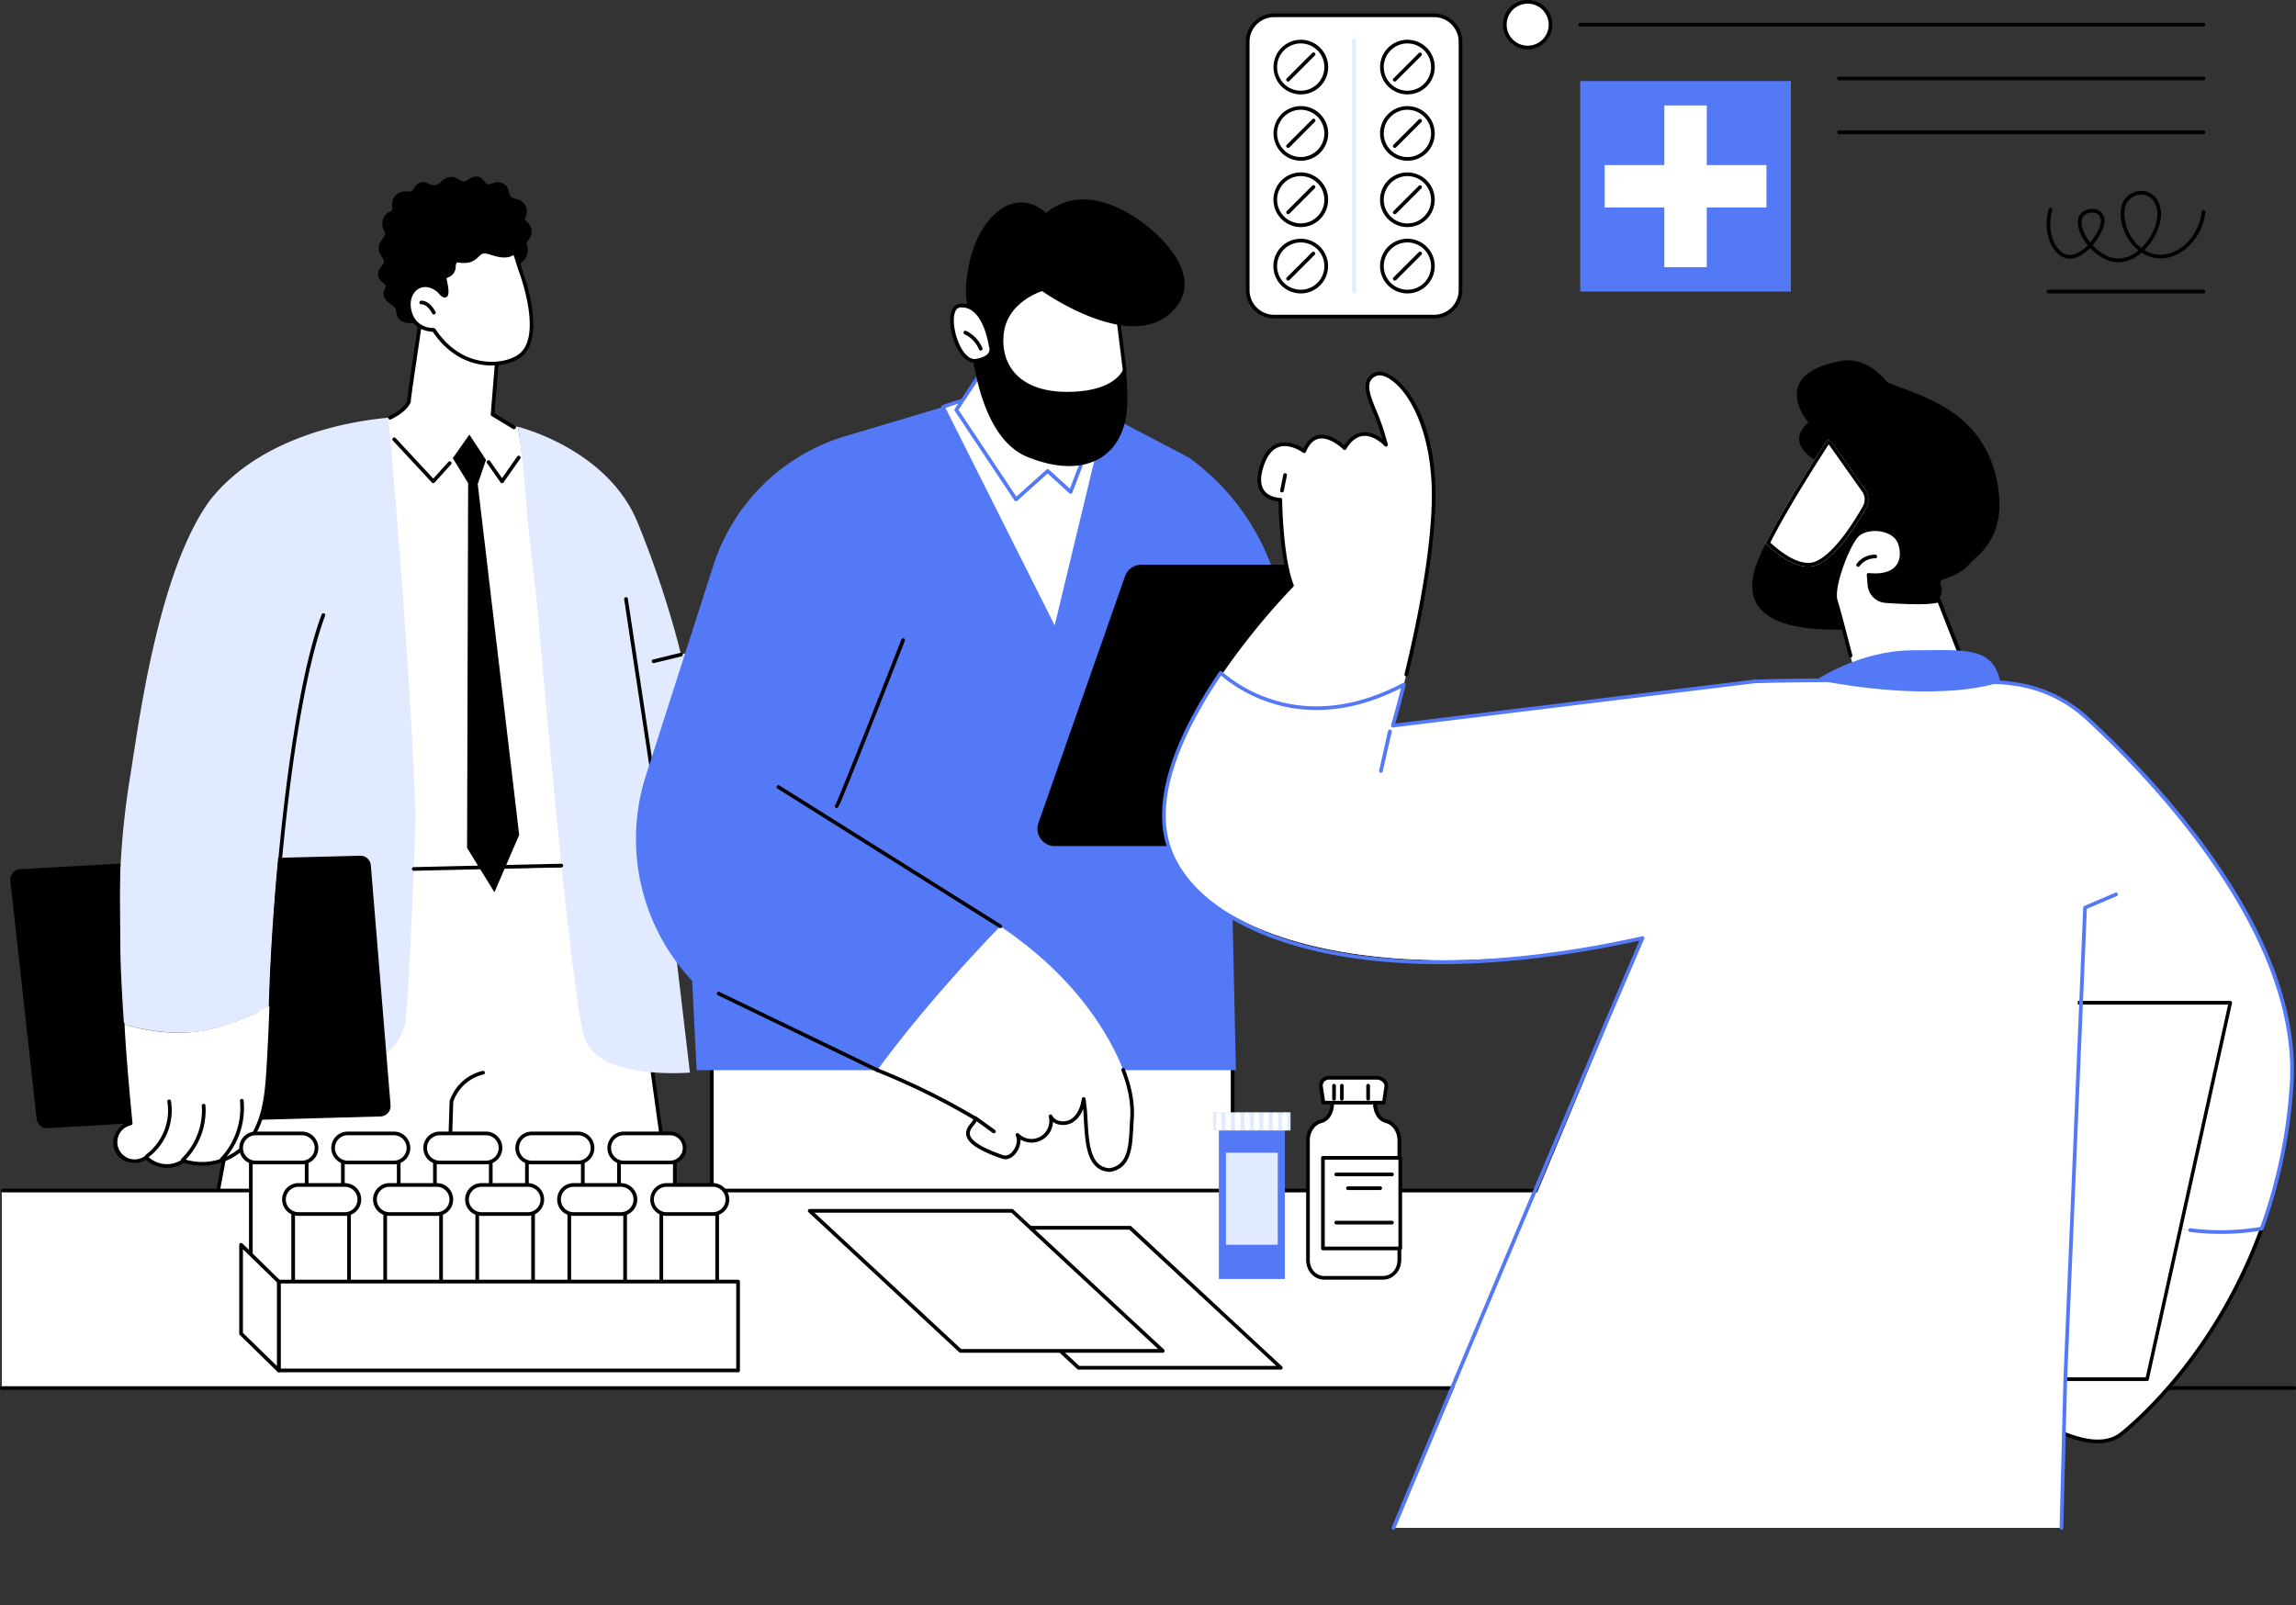 <svg xmlns="http://www.w3.org/2000/svg" xmlns:xlink="http://www.w3.org/1999/xlink" viewBox="0 0 1247 872.08"><rect x="0" y="0" width="1247" height="872.08" fill="#333333" stroke="none"/><defs><style>.cls-1{fill:none;}.cls-2{clip-path:url(#clip-path);}.cls-3{fill:#fff;}.cls-4{fill:#e2eaff;}.cls-5{fill:#5479f7;}</style><clipPath id="clip-path"><rect class="cls-1" x="1.5" y="80.47" width="586.22" height="566.27" transform="translate(589.22 727.21) rotate(180)"></rect></clipPath></defs><g id="&#x56FE;&#x5C42;_2" data-name="&#x56FE;&#x5C42; 2"><g id="Illustration"><g id="Medical_patent" data-name="Medical patent"><g class="cls-2"><path class="cls-3" d="M232.12,872.08,243,671.29S251,774.18,258.85,872.08H398.28c-40.06-243.74-58.56-402.44-58.56-402.44l-173.21,2.54c-33.21,59-59,227.2-82.32,399.9Z"></path><path d="M243,670.29h0a1,1,0,0,0-1,.94L231.12,872.08h2l10.08-185.57c2.5,32.14,8.58,110.34,14.64,185.57h2C252,775,244.17,672.93,244,671.21A1,1,0,0,0,243,670.29Z"></path><path d="M85.2,872.08c22.93-169.92,49-339.73,81.9-398.91l171.74-2.52c1.57,13.26,20.35,169.56,58.43,401.43h2c-39.62-241.2-58.36-400.68-58.58-402.56a1,1,0,0,0-1-.88L166.5,471.18a1,1,0,0,0-.86.51c-33.22,59-59.42,229.71-82.46,400.39Z"></path><path d="M243,666.56h0a1,1,0,0,1-1-1l2.19-67.21a.92.92,0,0,1,.05-.28,24.75,24.75,0,0,1,17.88-16.32,1,1,0,0,1,1.2.75,1,1,0,0,1-.75,1.2,22.79,22.79,0,0,0-16.39,14.86L244,665.59A1,1,0,0,1,243,666.56Z"></path><polygon class="cls-3" points="281.34 231.86 210.43 226.96 218.7 471.61 316.83 469.64 281.34 231.86"></polygon><path class="cls-3" d="M429.28,343.88l27.86-6.59a15.93,15.93,0,0,0,11.13-9.79c2.19-5.6,5.89-15.05,13.33-14,12.56,1.71,6.11,23.5,14.93,25.72,0,0,23.56,5.2,32.77,5.29s22.38-.47,22.53,8.69c0,0,12.65,3.69,2.84,13.92,0,0-1.86,11.57-45.46,5.58-1.72-.23-26.64,20.84-60.17,35.85C439.79,389.73,432,364.65,429.28,343.88Z"></path><path d="M449,409.52a1,1,0,0,1-.9-.56C438.76,389.89,431,364.4,428.28,344a1,1,0,0,1,.76-1.1l27.87-6.59a15,15,0,0,0,10.43-9.19c2.31-5.9,6.17-15.77,14.4-14.65,7.59,1,8.87,8.53,10,15.15.86,5,1.67,9.75,5,10.59.21,0,23.54,5.18,32.54,5.26l1.82,0c8.86,0,20.91.1,21.66,8.95,1.59.6,5.45,2.39,6.4,5.93.74,2.77-.48,5.86-3.61,9.2-.65,2.22-5.8,11.65-46.35,6.1a74.89,74.89,0,0,0-6.48,4.34c-10.29,7.25-29.44,20.73-53.3,31.42A1,1,0,0,1,449,409.52Zm-18.65-64.87c2.71,19.72,10.15,44.05,19.13,62.56,23.27-10.54,42-23.71,52.08-30.82,5.9-4.16,6.91-4.82,7.74-4.71,41.56,5.7,44.32-4.68,44.34-4.78a1.15,1.15,0,0,1,.27-.51c2.75-2.87,3.87-5.39,3.31-7.49-.88-3.31-5.67-4.75-5.71-4.77a1,1,0,0,1-.72-.94c-.13-7.6-11-7.65-19.71-7.69l-1.83,0c-9.21-.09-32-5.1-33-5.31-4.67-1.17-5.58-6.53-6.55-12.2-1.06-6.23-2.17-12.67-8.3-13.51-6.67-.93-10.18,8.05-12.27,13.4a16.93,16.93,0,0,1-11.83,10.4Z"></path><path d="M554,368.6a1,1,0,0,1-.89-.55,10.32,10.32,0,0,0-6.68-4.79,35,35,0,0,0-7.45-.89l-1.58-.08A88.72,88.72,0,0,1,511.7,357a1,1,0,0,1,.69-1.88,86.8,86.8,0,0,0,25.13,5.22l1.55.08a35.88,35.88,0,0,1,7.88.95c2.15.58,6,2.11,7.94,5.81a1,1,0,0,1-.43,1.35A1.07,1.07,0,0,1,554,368.6Z"></path><path d="M536.19,354.05c-6.14,0-13,0-19.23-2.43a1,1,0,0,1,.72-1.87c6,2.31,12.53,2.31,18.87,2.3H548.2a1,1,0,0,1,0,2h-12Z"></path><path class="cls-4" d="M281.34,231.86s48.59,11.81,65,52.07,23.52,71.68,23.52,71.68,58.48-17.25,91.38-25.1c0,1,5.67,31.34,21.69,71.22C440.83,426.56,364.5,463.6,330,451.42c-23.95-8.45-40.46-132.3-43.44-169.58S281.34,231.86,281.34,231.86Z"></path><path class="cls-3" d="M369.85,355.61,355,359.23Z"></path><path d="M355,360.22a1,1,0,0,1-1-.76,1,1,0,0,1,.73-1.21l14.86-3.61a1,1,0,0,1,.48,1.94l-14.86,3.62A1,1,0,0,1,355,360.22Z"></path><path class="cls-4" d="M290.25,311.59s19.27,231.2,27.53,253.22,56.93,17.88,56.93,17.88L349.43,368Z"></path><path d="M359.14,453.11a1,1,0,0,1-1-.85L339,325.57a1,1,0,1,1,2-.3L360.13,452a1,1,0,0,1-.84,1.13Z"></path><path class="cls-4" d="M66.58,556.08c-2.85-44.4-3.28-88.88,3.87-132.68,4.6-28.14,15-112.59,43.65-151.72,26.15-33,71.33-42.36,96.33-44.72,2.12,11.32,2.87,28.49,3.53,34.64s9.92,120.48,11.67,180.91c.23,8-3.81,105.32-5.58,113.11-4.52,20-21.34,22.43-34.82,23.36s-39.38,0-39.38,0l1.53-32.88s-23.38,13.29-43,14.57A99.94,99.94,0,0,1,66.58,556.08Z"></path><path d="M147.47,544h0a1,1,0,0,1-1-1c.81-47.44,10.2-161.19,28.22-209.18a1,1,0,0,1,1.29-.58,1,1,0,0,1,.58,1.29c-17.94,47.76-27.28,161.18-28.09,208.5A1,1,0,0,1,147.47,544Z"></path><path d="M11.06,472.19l54.37-3.07c-.55,13.08-.07,33.34-.07,45.12,0,18.46,3.27,60.21,3.27,60.21s2.49,27.61,3.2,35.78l-.9,0-45.16,2.65a5.67,5.67,0,0,1-5.87-5.06L5.62,478.51A5.7,5.7,0,0,1,11.06,472.19Z"></path><path d="M146,547s.53-32.1,5.1-81l44.42-1.13a5.69,5.69,0,0,1,5.89,5.22l10.71,130.26a5.68,5.68,0,0,1-5.48,6.15L74.85,610.13C88.39,598.49,146,547,146,547Z"></path><path class="cls-3" d="M70.93,610.26c-1.77-18.58-3.48-37.17-4.35-54.18a95.25,95.25,0,0,0,37.84,4.58c15.22-1.29,31.9-8.71,43-14.57q-.58,17.65-1.66,35.3c-.9,14.67-2.6,30.61-12.81,41.18a32.67,32.67,0,0,1-33.27,8,15.76,15.76,0,0,1-20.26-1.9c-4.94,4-13.43,2-16.07-3.79S64.69,611.41,70.93,610.26Z"></path><path d="M90.72,634.42A16.67,16.67,0,0,1,79.27,630a11.65,11.65,0,0,1-9,1.41,10.77,10.77,0,0,1-7.35-16,11.65,11.65,0,0,1,6.95-5.9c-1.69-17.73-3.4-36.4-4.26-53.36a1,1,0,1,1,2-.1c.88,17.19,2.63,36.17,4.35,54.14a1,1,0,0,1-.82,1.07,9.39,9.39,0,1,0,7.64,16.68,1,1,0,0,1,1.36.1A14.74,14.74,0,0,0,99,629.8a1,1,0,0,1,.92-.14,31.5,31.5,0,0,0,32.23-7.78c9.9-10.25,11.62-25.65,12.53-40.55.71-11.61,1.27-23.48,1.66-35.28a1,1,0,0,1,2,.07c-.4,11.81-1,23.7-1.67,35.33-.93,15.27-2.71,31.08-13.08,41.82a33.55,33.55,0,0,1-33.83,8.44A16.13,16.13,0,0,1,90.72,634.42Z"></path><path d="M79.93,629a1,1,0,0,1-.6-1.81,30,30,0,0,0,11.56-28.73,1,1,0,0,1,.82-1.16,1,1,0,0,1,1.15.82,32,32,0,0,1-12.34,30.68A1,1,0,0,1,79.93,629Z"></path><path d="M99.32,631.09a1,1,0,0,1-.72-.31,1,1,0,0,1,0-1.41,36.43,36.43,0,0,0,11-28.66,1,1,0,0,1,.92-1.07,1,1,0,0,1,1.07.92A38.42,38.42,0,0,1,100,630.81,1,1,0,0,1,99.32,631.09Z"></path><path d="M120.36,630.85a1,1,0,0,1-.69-.28,1,1,0,0,1,0-1.41,39.59,39.59,0,0,0,10.66-31.1,1,1,0,0,1,.89-1.1,1,1,0,0,1,1.1.89,41.63,41.63,0,0,1-11.2,32.69A1,1,0,0,1,120.36,630.85Z"></path><path d="M224.74,473.05a1,1,0,0,1,0-2l80.12-1.84a1,1,0,0,1,1,1,1,1,0,0,1-1,1l-80.11,1.84Z"></path><path d="M206.57,152.29c.74.9,2.46,1.77,2.85,2.88.23.65-.21,1.24-.47,1.82a6,6,0,0,0-.67,2.48,6.24,6.24,0,0,0,2.23,4.45c1.23,1.14,3,1.85,4,3.17s.6,3.65,1.56,5.27c1.68,2.83,5.34,3.45,8.34,3.07a4.93,4.93,0,0,1,2.92.14,10.5,10.5,0,0,1,1.6,1.05,8.28,8.28,0,0,0,4.1,1.92,5.74,5.74,0,0,0,4.12-1.53c.94-.78,2-2.29,3.27-2.43,1.77-.2,3.68,1.75,5.34,2.25a5.28,5.28,0,0,0,4.33-.37c1.74-1.08,1.69-2.86,2.48-4.5.62-1.28,2.26-1.13,3.47-1.13,3.19,0,6.66-.86,7-4.59.07-.76-.21-1.89.36-2.49a3.44,3.44,0,0,1,1.68-.6,17.91,17.91,0,0,0,3.82-1c3.27-1.49,3.76-5.08,3.37-8.28-.13-1-.37-1.89.82-2.12a7,7,0,0,1,2.28.11c1.76.25,3.46.35,5-.67,2.9-1.9,3.07-5.26,2.53-8.36a8.3,8.3,0,0,0,3.45-9.1c-.4-1.39-.45-1.86.41-3a10.12,10.12,0,0,0,1.61-2.72,6.9,6.9,0,0,0-1.24-6.47c-.57-.71-1.58-1.41-1.94-2.25s.41-1.75.67-2.57a6.71,6.71,0,0,0-.69-5.39,7.51,7.51,0,0,0-4.47-3.15c-1.76-.55-3.48-.71-4-2.75s-.84-4-2.74-5.36a6.41,6.41,0,0,0-5.8-.73,10.49,10.49,0,0,1-2.94.83c-.85,0-1.32-.65-1.82-1.27-1.11-1.38-2.16-2.76-4-3a6.86,6.86,0,0,0-4.62,1.37c-1.5.91-2.68,1.84-4.38.85s-3.35-2.11-5.51-2a7.4,7.4,0,0,0-5.25,2.52c-3.51,3.95-6.83.77-8.78.42a5.13,5.13,0,0,0-5.19,1.93c-.5.66-1,2.21-2.38,2.81-.77.34-2.81.18-3.63.22a6.89,6.89,0,0,0-6.72,7.35c0,.86.47,2.2-.16,2.92s-1.69.91-2.36,1.44a7.41,7.41,0,0,0-2.66,4.31,8.19,8.19,0,0,0,.85,5.23,3.06,3.06,0,0,1-.24,3.65c-.92,1.35-2.06,2.57-2.52,4.19a7,7,0,0,0,.59,4.81c.59,1.3,2.69,3.62,1.93,5-.95,1.68-2.42,2.81-2.91,4.78A5.29,5.29,0,0,0,206.57,152.29Z"></path><path class="cls-3" d="M270.5,188.64l-3,36.52,11.71,7.07-15.37,9.41S221.22,231.7,211.81,227c8.71-4.13,10.35-8.86,10.31-8.91-.29-.39,6.72-46.66,6.72-46.66S238,156.09,270.5,188.64Z"></path><path d="M279.24,233.23a1,1,0,0,1-.52-.14L267,226a1,1,0,0,1-.48-.93L269.47,189c-18-17.89-28.46-20.82-34.1-20.13a7.92,7.92,0,0,0-5.57,2.87c-2.68,17.67-6.62,44.19-6.69,46.16a1.08,1.08,0,0,1,0,.39c0,.05-1.48,5.11-10.84,9.55a1,1,0,1,1-.86-1.81c8.23-3.9,9.75-8.19,9.77-8.23h0c.07-2.13,1.18-10.45,6.67-46.59a1,1,0,0,1,.13-.37c.08-.13,2-3.34,7.14-4,6.12-.75,17.34,2.28,36.08,21a1,1,0,0,1,.29.79l-2.93,35.9,11.19,6.76a1,1,0,0,1-.52,1.85Z"></path><path class="cls-3" d="M238.52,158.16s6.58,8.73,3-6.47a9.88,9.88,0,0,1-.2-1.31,9.3,9.3,0,0,0,2.17-.81,5.29,5.29,0,0,0,3-4.4,5.93,5.93,0,0,1,.64-2.79c.57-.84,1.5-.81,2.41-.71a13.3,13.3,0,0,0,5.82-.23c2-.68,3.22-2.13,4.76-3.49a4.57,4.57,0,0,1,2.92-1.26,10.27,10.27,0,0,1,3.29.63c2.79.87,5.74,1.78,8.7,1.5a6.82,6.82,0,0,0,4.21-1.86c1.31,2.56,2.12,6.22,3.73,10.79,0,0,12.92,34,0,45-7.66,6.5-31.87,9.91-47.35-13.49,0,0-10.72.52-13.17-10.44S229.66,150.45,238.52,158.16Z"></path><path d="M267,198.55a35.79,35.79,0,0,1-5-.36c-7.51-1.07-18.25-5.06-26.95-17.95-2.39-.08-11.35-1.09-13.61-11.21-1.3-5.85.57-11.25,4.78-13.75,3.88-2.31,8.7-1.52,12.89,2.13a.67.67,0,0,1,.14.15,7.87,7.87,0,0,0,2.16,2.06c.16-.42.43-2-.88-7.71a10.57,10.57,0,0,1-.23-1.44,1,1,0,0,1,.76-1.06,8.33,8.33,0,0,0,1.94-.72,4.32,4.32,0,0,0,2.47-3.62l0-.44a5.45,5.45,0,0,1,.77-2.81,3.28,3.28,0,0,1,3.33-1.14,12.38,12.38,0,0,0,5.4-.19,9.64,9.64,0,0,0,3.46-2.41l.95-.88a5.56,5.56,0,0,1,3.56-1.51,10.75,10.75,0,0,1,3.62.68c2.59.8,5.52,1.71,8.3,1.46a5.84,5.84,0,0,0,3.62-1.59,1,1,0,0,1,.86-.27,1,1,0,0,1,.72.53,39.47,39.47,0,0,1,2.21,6.06c.45,1.45,1,3.1,1.58,4.85.53,1.4,13,34.81-.3,46.09C280.46,196.22,274.37,198.55,267,198.55Zm-31.38-20.3a1,1,0,0,1,.83.45c8.35,12.62,18.67,16.49,25.87,17.51,8.88,1.26,16.45-1.21,20-4.23,12.23-10.38-.15-43.55-.28-43.88-.64-1.81-1.16-3.48-1.61-4.95-.54-1.74-1-3.31-1.56-4.61a8.22,8.22,0,0,1-3.75,1.28c-3.18.31-6.32-.68-9.09-1.55a9.56,9.56,0,0,0-3-.58,3.62,3.62,0,0,0-2.28,1c-.32.28-.62.56-.91.84a11.34,11.34,0,0,1-4.19,2.84,14,14,0,0,1-6.25.29c-1-.11-1.28,0-1.47.27a4,4,0,0,0-.43,1.85l0,.48a6.28,6.28,0,0,1-3.53,5.19,11,11,0,0,1-1.53.65c0,.12.05.23.08.35,1.83,7.88,1,9.48-.2,10-1.67.78-3.7-1.52-4.56-2.64-3.49-3-7.4-3.69-10.48-1.86-3.45,2.06-5,6.61-3.84,11.6,2.23,10,11.73,9.68,12.14,9.66Zm6-18.6h0Z"></path><path d="M235.66,170.84a1,1,0,0,1-.87-.5c-1.95-3.41-3.85-5-6-5h0a1,1,0,0,1,0-2h0c3.85,0,6.25,3.43,7.73,6a1,1,0,0,1-.37,1.36A1,1,0,0,1,235.66,170.84Z"></path><polygon points="254.93 236.07 263.95 249.83 259.47 262.98 281.98 453.56 268.54 484.69 253.68 460.63 254.25 262.43 245.91 248.91 254.93 236.07"></polygon><path d="M235.33,262.48a1,1,0,0,1-.73-.32l-21.23-22.82a1,1,0,1,1,1.47-1.37l20.48,22,8.14-9a1,1,0,1,1,1.48,1.34l-8.87,9.79a1,1,0,0,1-.73.32Z"></path><path d="M272.66,262.48h0a1,1,0,0,1-.82-.42l-7.33-10.47a1,1,0,0,1,.25-1.39,1,1,0,0,1,1.39.24l6.51,9.3L280.91,248a1,1,0,0,1,1.64,1.15l-9.07,12.91A1,1,0,0,1,272.66,262.48Z"></path></g><rect class="cls-3" x="386.61" y="569.41" width="282.85" height="77.33"></rect><path d="M669.46,647.74a1,1,0,0,1-1-1V570.41H387.61v76.33a1,1,0,0,1-2,0V569.41a1,1,0,0,1,1-1H669.46a1,1,0,0,1,1,1v77.33A1,1,0,0,1,669.46,647.74Z"></path><path class="cls-5" d="M459.18,236.92l69.28-20.68,72.89,9.11,44.37,23.21a127.38,127.38,0,0,1,47.69,67.57l23.37,80.12A59.73,59.73,0,0,1,668.86,472l2.39,109.36H378.33l-2.39-48.51a112.59,112.59,0,0,1-25.15-111.48l36.6-114.08A107.77,107.77,0,0,1,459.18,236.92Z"></path><path class="cls-3" d="M614.79,608c.9-12.16-3.11-24.2-8.43-35.17-11.85-24.41-30.38-45.23-52-61.67Q549,507,543.28,503.21,537.64,509,532.08,515q-16.08,17.21-31.2,35.29-12.66,15.18-24.44,31.06a382.71,382.71,0,0,1,52.47,25.77c4.88,2.83-18.18,9.73,15.61,21.39,5.33,1.84,10.66-7,8.1-12a10.69,10.69,0,0,0,18-10.09c2,4.08,8,4.76,11.78,2.24s5.54-7.17,6.17-11.66c2.53,13.47-1.19,37.75,14.08,38.6C613.77,630.62,613.9,620.15,614.79,608Z"></path><path d="M602.64,636.61h-.06c-12.3-.69-13.14-15.09-13.89-27.8-.13-2.23-.25-4.38-.44-6.41a14.35,14.35,0,0,1-5.3,7.1,10.35,10.35,0,0,1-8.24,1.3,8.23,8.23,0,0,1-2.83-1.34,11.61,11.61,0,0,1-17.6,9.58,11.74,11.74,0,0,1-2.88,7.88c-2.1,2.41-4.79,3.35-7.2,2.52-11.93-4.12-18.05-8-19.26-12.19-.9-3.08,1-5.51,2.46-7.28a6.23,6.23,0,0,0,1.22-1.86,1.19,1.19,0,0,0-.21-.15,383,383,0,0,0-52.33-25.7,1,1,0,0,1-.56-1.3,1,1,0,0,1,1.29-.56,384.71,384.71,0,0,1,52.61,25.83,2.26,2.26,0,0,1,1.17,1.51c.22,1.17-.64,2.24-1.62,3.48-1.28,1.59-2.72,3.39-2.11,5.48,1,3.42,7,7.07,18,10.85,2.33.8,4.3-1.09,5-1.94,1.91-2.2,3.2-6,1.84-8.64a1,1,0,0,1,1.6-1.15,9.69,9.69,0,0,0,16.31-9.15,1,1,0,0,1,.63-1.18,1,1,0,0,1,1.24.5,5.57,5.57,0,0,0,3.72,2.88,8.26,8.26,0,0,0,6.61-1c3.83-2.57,5.23-7.38,5.73-11a1,1,0,0,1,1-.86,1,1,0,0,1,1,.82,98.52,98.52,0,0,1,1.14,11.86c.73,12.41,1.48,25.25,11.9,25.92C612.44,633,613,623,613.52,612.51c.08-1.54.17-3.08.28-4.6.59-8-.93-16.62-4.65-26.22A1,1,0,1,1,611,581c3.82,9.88,5.38,18.74,4.77,27.09-.11,1.5-.19,3-.27,4.56-.58,10.89-1.17,22.15-12.73,24Z"></path><path d="M539.76,615.64a1,1,0,0,1-.58-.18l-10-7.23a1,1,0,0,1-.23-1.4,1,1,0,0,1,1.39-.23l10.05,7.23a1,1,0,0,1,.22,1.4A1,1,0,0,1,539.76,615.64Z"></path><path d="M476.44,582.33a1.12,1.12,0,0,1-.43-.1l-86.1-41.56a1,1,0,1,1,.87-1.8l86.1,41.56a1,1,0,0,1,.47,1.33A1,1,0,0,1,476.44,582.33Z"></path><path d="M543.28,504.21a1,1,0,0,1-.53-.16L422.31,428.42a1,1,0,1,1,1.06-1.69l120.45,75.63a1,1,0,0,1-.54,1.85Z"></path><path d="M454.5,438.93a1.76,1.76,0,0,1-.31,0,1.07,1.07,0,0,1-.83-1,1,1,0,0,1,.36-.76c2.1-4,22.43-55.45,35.84-89.77a1,1,0,1,1,1.87.73c-.09.23-8.94,22.85-17.77,45.16-5.18,13.11-9.35,23.55-12.38,31C455.9,437.53,455.34,438.93,454.5,438.93Zm.86-1.07h0Z"></path><path class="cls-3" d="M512.14,221.11l61,121.52,28.2-117.28C577.74,220.11,545.42,207.9,512.14,221.11Z"></path><path class="cls-5" d="M573.15,343.63a1,1,0,0,1-.9-.55l-61-121.52a1,1,0,0,1,.53-1.38c28.37-11.26,56-4.27,78.13,1.35,4.11,1,8,2,11.67,2.84a1,1,0,0,1,.63.45,1,1,0,0,1,.12.76l-28.2,117.28a1,1,0,0,1-.86.76Zm-59.63-122,59.29,118.1L600.14,226.1c-3.41-.77-7-1.68-10.73-2.63C567.79,218,541,211.19,513.52,221.64Z"></path><polygon class="cls-3" points="519.38 222.65 536.97 196.04 559.53 233.94 585.55 228.95 587.72 250.92 581.49 267.19 569.02 255.87 551.81 271.31 519.38 222.65"></polygon><path class="cls-5" d="M551.81,272.31h-.12a1,1,0,0,1-.71-.43l-32.43-48.66a1,1,0,0,1,0-1.11l17.59-26.61A1,1,0,0,1,537,195a1,1,0,0,1,.83.49L560,232.82,585.37,228a1,1,0,0,1,1.18.88l2.17,22a1,1,0,0,1-.07.46l-6.23,16.27a1,1,0,0,1-1.61.38L569,257.22l-16.54,14.84A1,1,0,0,1,551.81,272.31Zm-31.23-49.66L552,269.8l16.36-14.68a1,1,0,0,1,1.34,0l11.38,10.34,5.62-14.69-2-20.64-24.95,4.78a1,1,0,0,1-1.05-.47l-21.74-36.53Z"></path><path class="cls-3" d="M607.14,171.44l3.75,30.24s-14.44,29.84-36.34,30.52-31.48-31.93-33.9-52.32,17.1-42,17.1-42Z"></path><path d="M573.87,233.21c-20.58,0-31.29-28.54-34.21-53.21-2.44-20.61,16.54-41.87,17.35-42.76a1,1,0,0,1,1.3-.16l49.39,33.54a1,1,0,0,1,.43.7l3.75,30.24a1.07,1.07,0,0,1-.09.56c-.6,1.24-15,30.38-37.21,31.08Zm-15.94-94c-3.17,3.74-18.38,22.78-16.28,40.53.63,5.35,6.9,52.23,32.87,51.45,20-.63,33.86-26.8,35.34-29.7L606.2,172Z"></path><path d="M566,158.14s45.41,32.28,68.65,12.83-6.21-44.55-15.21-50.9-31.73-20.23-51.3-4.38c0,0-12.83-13.18-27.81.57s-16.59,40.27-15.31,47.1,1,72,33.2,84.95,53-1.06,54-28.39a129.91,129.91,0,0,0-1.17-22.1s-1.43,13.87-28.41,15C553.23,214,543,197.72,545.23,180.73S566,158.14,566,158.14Z"></path><path class="cls-3" d="M538.06,187.9s-3-22.94-16.51-21.9c-9.79.76-2.15,31.78,8.62,30S538.06,187.9,538.06,187.9Z"></path><path d="M529.26,197c-2.51,0-5-1.47-7.16-4.3-5.09-6.55-7.6-18.6-5.07-24.33a5.22,5.22,0,0,1,4.44-3.41c13.91-1.1,17.27,20.55,17.57,22.64a5.83,5.83,0,0,1-.27,4.7c-1.23,2.33-4.06,3.88-8.43,4.61A6.56,6.56,0,0,1,529.26,197ZM522.41,167c-.25,0-.52,0-.78,0a3.22,3.22,0,0,0-2.77,2.22c-2.2,5,.27,16.45,4.82,22.3,1.41,1.82,3.66,3.91,6.33,3.46,3.65-.62,6.06-1.84,7-3.54a3.76,3.76,0,0,0,.16-3.13,1,1,0,0,1-.08-.28C537,187.81,534.17,167,522.41,167Z"></path><path d="M532.63,190.43a1,1,0,0,1-.93-.62,15.81,15.81,0,0,0-7.84-8.22,1,1,0,1,1,.85-1.81,17.82,17.82,0,0,1,8.84,9.27,1,1,0,0,1-.54,1.31A1,1,0,0,1,532.63,190.43Z"></path><path d="M687.27,459.64H572.9A9.46,9.46,0,0,1,564,447.05L611,313.1a9.46,9.46,0,0,1,8.93-6.33H734.25a9.46,9.46,0,0,1,8.93,12.59l-47,134A9.46,9.46,0,0,1,687.27,459.64Z"></path><path class="cls-3" d="M706.85,421.36s25.59-.31,40.34-35.82,4.41-44.81-4.29-54-18-11.87-18.9-5.44c0,0-14.14-4.83-10.57,12.23,0,0-10.56,2.1-3.37,16.65,0,0-10,7.71,10.57,28Z"></path><path d="M706.85,422.36a1,1,0,0,1-.94-1.34l13.56-37.81c-8.89-8.86-13.2-16.52-12.82-22.77a9.29,9.29,0,0,1,2.19-5.68c-2.5-5.33-3-9.67-1.36-12.91a8.59,8.59,0,0,1,4.79-4.22c-1-5.39-.25-9.21,2.17-11.34,2.77-2.45,6.89-1.89,8.82-1.45a4.44,4.44,0,0,1,2.94-3c4.09-1.3,11.09,2.31,17.43,9l.78.82c8.56,9,18.27,19.22,3.71,54.26-14.83,35.7-41,36.44-41.26,36.44ZM720,326.45a6.21,6.21,0,0,0-4.19,1.34c-2,1.75-2.42,5.22-1.35,10.33a1,1,0,0,1-.15.75,1,1,0,0,1-.64.43,6.89,6.89,0,0,0-4.36,3.46c-1.36,2.78-.79,6.74,1.69,11.76a1,1,0,0,1-.28,1.24,6.71,6.71,0,0,0-2,4.89c-.2,3.94,1.83,10.9,12.69,21.59a1,1,0,0,1,.24,1.05l-13.25,36.93c5.59-.76,25.67-5.51,37.95-35.06C760.33,351.31,751.5,342,743,333l-.79-.83c-6.38-6.75-12.56-9.37-15.36-8.48a2.7,2.7,0,0,0-1.82,2.49,1.06,1.06,0,0,1-.47.72,1,1,0,0,1-.85.09A13.07,13.07,0,0,0,720,326.45Z"></path><path d="M736,377.87a1,1,0,0,1-.78-.38c-5.31-6.63-11-13.08-16.93-19.17A13.11,13.11,0,0,0,715,355.6a4,4,0,0,0-3.53-.22,1,1,0,1,1-.92-1.77,5.87,5.87,0,0,1,5.35.21,14.92,14.92,0,0,1,3.82,3.11c6,6.13,11.71,12.63,17.06,19.31a1,1,0,0,1-.16,1.41A1,1,0,0,1,736,377.87Z"></path><path d="M741.76,364.61a1,1,0,0,1-.75-.35l-17.92-20.41A19.44,19.44,0,0,0,719,340a5.77,5.77,0,0,0-4.79-.83,1,1,0,0,1-1.27-.62,1,1,0,0,1,.62-1.27,7.7,7.7,0,0,1,6.5,1,20.63,20.63,0,0,1,4.52,4.21L742.51,363a1,1,0,0,1-.09,1.41A1,1,0,0,1,741.76,364.61Z"></path><path d="M749.62,353.8a1,1,0,0,1-.82-.44,112.67,112.67,0,0,0-25.6-26.51,1,1,0,0,1,1.2-1.61,114.67,114.67,0,0,1,26,27,1,1,0,0,1-.25,1.39A1,1,0,0,1,749.62,353.8Z"></path><polygon class="cls-3" points="971.07 754.06 1 754.06 1 646.74 845.14 646.74 971.07 754.06"></polygon><path d="M971.07,755.06a.91.91,0,0,1-.64-.24L844.77,647.74H1.5a1,1,0,0,1,0-2H845.14a1,1,0,0,1,.65.24L971.72,753.3a1,1,0,0,1-.65,1.76Z"></path><rect class="cls-5" x="661.96" y="612.8" width="35.87" height="81.97" transform="translate(1359.8 1307.58) rotate(180)"></rect><rect class="cls-4" x="665.83" y="626.22" width="28.14" height="49.97" transform="translate(1359.8 1302.41) rotate(180)"></rect><rect class="cls-4" x="658.88" y="604.25" width="42.05" height="9.9" transform="translate(1359.8 1218.39) rotate(180)"></rect><path class="cls-3" d="M697.83,614a1.5,1.5,0,0,1-1.5-1.5v-6.61a1.5,1.5,0,0,1,3,0v6.61A1.5,1.5,0,0,1,697.83,614Z"></path><path class="cls-3" d="M692.71,614a1.5,1.5,0,0,1-1.5-1.5v-6.61a1.5,1.5,0,1,1,3,0v6.61A1.5,1.5,0,0,1,692.71,614Z"></path><path class="cls-3" d="M687.59,614a1.5,1.5,0,0,1-1.5-1.5v-6.61a1.5,1.5,0,0,1,3,0v6.61A1.5,1.5,0,0,1,687.59,614Z"></path><path class="cls-3" d="M682.46,614a1.5,1.5,0,0,1-1.5-1.5v-6.61a1.5,1.5,0,1,1,3,0v6.61A1.5,1.5,0,0,1,682.46,614Z"></path><path class="cls-3" d="M672.21,614a1.5,1.5,0,0,1-1.5-1.5v-6.61a1.5,1.5,0,1,1,3,0v6.61A1.5,1.5,0,0,1,672.21,614Z"></path><path class="cls-3" d="M677.34,614a1.5,1.5,0,0,1-1.5-1.5v-6.61a1.5,1.5,0,0,1,3,0v6.61A1.5,1.5,0,0,1,677.34,614Z"></path><path class="cls-3" d="M667.09,614a1.5,1.5,0,0,1-1.5-1.5v-6.61a1.5,1.5,0,0,1,3,0v6.61A1.5,1.5,0,0,1,667.09,614Z"></path><path class="cls-3" d="M662,614a1.5,1.5,0,0,1-1.5-1.5v-6.61a1.5,1.5,0,1,1,3,0v6.61A1.5,1.5,0,0,1,662,614Z"></path><path class="cls-3" d="M717.41,609.12c4.12-1.09,6.22-5.41,6.22-10.39v-1.62h23.1v1.62c0,5,2.09,9.3,6.22,10.39s7.06,5.41,7.06,10.39v64.85c0,5.88-4,9.81-9,9.81H719.39c-5,0-9-3.93-9-9.81V619.51C710.34,614.53,713.28,610.22,717.41,609.12Z"></path><path d="M751,695.17H719.39c-5.73,0-10-4.65-10-10.81V619.51c0-5.47,3.21-10.14,7.81-11.35,4-1.07,5.48-5.57,5.48-9.43v-1.62a1,1,0,0,1,1-1h23.1a1,1,0,0,1,1,1v1.62c0,3.86,1.44,8.36,5.48,9.43,4.59,1.21,7.8,5.88,7.8,11.35v64.85C761,690.52,756.69,695.17,751,695.17Zm-33.3-85.08c-3.66,1-6.32,4.93-6.32,9.42v64.85c0,5.1,3.39,8.81,8,8.81H751c4.67,0,8-3.71,8-8.81V619.51c0-4.49-2.66-8.45-6.32-9.42-4.29-1.14-7-5.49-7-11.36v-.62h-21.1v.62C724.63,604.6,722,609,717.66,610.09Z"></path><rect class="cls-3" x="718.5" y="628.98" width="42.01" height="49.21" transform="translate(1479.01 1307.17) rotate(180)"></rect><path d="M760.51,679.19h-42a1,1,0,0,1-1-1V629a1,1,0,0,1,1-1h42a1,1,0,0,1,1,1v49.21A1,1,0,0,1,760.51,679.19Zm-41-2h40V630h-40Z"></path><path d="M756,639H725.74a1,1,0,0,1,0-2H756a1,1,0,0,1,0,2Z"></path><path d="M756,665.17H725.74a1,1,0,0,1,0-2H756a1,1,0,0,1,0,2Z"></path><path d="M749.6,646.47H732.09a1,1,0,1,1,0-2H749.6a1,1,0,1,1,0,2Z"></path><path class="cls-3" d="M718.78,598.94h32.8l1.31-8.43c.38-2.44-1.81-5.06-5.27-5.06H722a4.24,4.24,0,0,0-4.51,5.06Z"></path><path d="M751.58,600h-32.8a1,1,0,0,1-1-.85l-1.31-8.44a5.23,5.23,0,0,1,5.5-6.21h25.64a6.55,6.55,0,0,1,5,2.18,5,5,0,0,1,1.23,4l-1.31,8.44A1,1,0,0,1,751.58,600Zm-31.94-2h31.08l1.18-7.6a3,3,0,0,0-.77-2.42,4.59,4.59,0,0,0-3.51-1.48H722a3.54,3.54,0,0,0-2.81,1.12,3.4,3.4,0,0,0-.71,2.78Z"></path><path d="M724.53,597.88a1,1,0,0,1-1-1v-7.07a1,1,0,0,1,2,0v7.07A1,1,0,0,1,724.53,597.88Z"></path><path d="M728.8,597.88a1,1,0,0,1-1-1v-7.07a1,1,0,0,1,2,0v7.07A1,1,0,0,1,728.8,597.88Z"></path><path d="M743.06,597.88a1,1,0,0,1-1-1v-7.07a1,1,0,0,1,2,0v7.07A1,1,0,0,1,743.06,597.88Z"></path><polygon class="cls-3" points="695.63 743.03 585.74 743.03 503.88 666.96 613.77 666.96 695.63 743.03"></polygon><path d="M695.63,744H585.74a1,1,0,0,1-.68-.27L503.2,667.69a1,1,0,0,1,.68-1.73H613.77a1,1,0,0,1,.68.26l81.86,76.08a1,1,0,0,1-.68,1.74Zm-109.49-2h107L613.37,668H506.42Z"></path><polygon class="cls-3" points="631.53 733.85 521.64 733.85 439.77 657.77 549.66 657.77 631.53 733.85"></polygon><path d="M631.53,734.85H521.64a1,1,0,0,1-.68-.27L439.09,658.5a1,1,0,0,1,.68-1.73H549.66a1,1,0,0,1,.68.27l81.87,76.08a1,1,0,0,1-.68,1.73Zm-109.5-2H629l-79.71-74.08H442.32Z"></path><rect class="cls-3" x="336.18" y="627.31" width="30.33" height="81.83"></rect><path d="M366.51,710.13H336.18a1,1,0,0,1-1-1V627.31a1,1,0,0,1,1-1h30.33a1,1,0,0,1,1,1v81.82A1,1,0,0,1,366.51,710.13Zm-29.33-2h28.33V628.31H337.18Z"></path><path class="cls-3" d="M363.91,631.52H338.79a7.9,7.9,0,0,1,0-15.8h25.12a7.9,7.9,0,0,1,0,15.8Z"></path><path d="M363.91,632.52H338.79a8.9,8.9,0,0,1,0-17.8h25.12a8.9,8.9,0,0,1,0,17.8Zm-25.12-15.8a6.9,6.9,0,0,0,0,13.8h25.12a6.9,6.9,0,0,0,0-13.8Z"></path><rect class="cls-3" x="286.19" y="627.31" width="30.33" height="81.83"></rect><path d="M316.53,710.13H286.19a1,1,0,0,1-1-1V627.31a1,1,0,0,1,1-1h30.34a1,1,0,0,1,1,1v81.82A1,1,0,0,1,316.53,710.13Zm-29.34-2h28.34V628.31H287.19Z"></path><path class="cls-3" d="M313.92,631.52H288.8a7.9,7.9,0,0,1,0-15.8h25.12a7.9,7.9,0,1,1,0,15.8Z"></path><path d="M313.92,632.52H288.8a8.9,8.9,0,0,1,0-17.8h25.12a8.9,8.9,0,1,1,0,17.8Zm-25.12-15.8a6.9,6.9,0,0,0,0,13.8h25.12a6.9,6.9,0,1,0,0-13.8Z"></path><rect class="cls-3" x="236.21" y="627.31" width="30.33" height="81.83"></rect><path d="M266.54,710.13H236.21a1,1,0,0,1-1-1V627.31a1,1,0,0,1,1-1h30.33a1,1,0,0,1,1,1v81.82A1,1,0,0,1,266.54,710.13Zm-29.33-2h28.33V628.31H237.21Z"></path><path class="cls-3" d="M263.93,631.52H238.81a7.9,7.9,0,0,1,0-15.8h25.12a7.9,7.9,0,1,1,0,15.8Z"></path><path d="M263.93,632.52H238.81a8.9,8.9,0,0,1,0-17.8h25.12a8.9,8.9,0,1,1,0,17.8Zm-25.12-15.8a6.9,6.9,0,0,0,0,13.8h25.12a6.9,6.9,0,1,0,0-13.8Z"></path><rect class="cls-3" x="186.22" y="627.31" width="30.33" height="81.83"></rect><path d="M216.55,710.13H186.22a1,1,0,0,1-1-1V627.31a1,1,0,0,1,1-1h30.33a1,1,0,0,1,1,1v81.82A1,1,0,0,1,216.55,710.13Zm-29.33-2h28.33V628.31H187.22Z"></path><path class="cls-3" d="M213.94,631.52H188.83a7.9,7.9,0,0,1,0-15.8h25.11a7.9,7.9,0,1,1,0,15.8Z"></path><path d="M213.94,632.52H188.83a8.9,8.9,0,0,1,0-17.8h25.11a8.9,8.9,0,1,1,0,17.8Zm-25.11-15.8a6.9,6.9,0,0,0,0,13.8h25.11a6.9,6.9,0,1,0,0-13.8Z"></path><rect class="cls-3" x="136.23" y="627.31" width="30.33" height="81.83"></rect><path d="M166.56,710.13H136.23a1,1,0,0,1-1-1V627.31a1,1,0,0,1,1-1h30.33a1,1,0,0,1,1,1v81.82A1,1,0,0,1,166.56,710.13Zm-29.33-2h28.33V628.31H137.23Z"></path><path class="cls-3" d="M164,631.52H138.84a7.9,7.9,0,0,1,0-15.8H164a7.9,7.9,0,0,1,0,15.8Z"></path><path d="M164,632.52H138.84a8.9,8.9,0,0,1,0-17.8H164a8.9,8.9,0,0,1,0,17.8Zm-25.12-15.8a6.9,6.9,0,0,0,0,13.8H164a6.9,6.9,0,0,0,0-13.8Z"></path><rect class="cls-3" x="359.18" y="655.3" width="30.33" height="81.83"></rect><path d="M389.51,738.12H359.18a1,1,0,0,1-1-1V655.3a1,1,0,0,1,1-1h30.33a1,1,0,0,1,1,1v81.82A1,1,0,0,1,389.51,738.12Zm-29.33-2h28.33V656.3H360.18Z"></path><path class="cls-3" d="M386.9,659.51H361.78a7.9,7.9,0,0,1,0-15.79H386.9a7.9,7.9,0,1,1,0,15.79Z"></path><path d="M386.9,660.51H361.78a8.9,8.9,0,0,1,0-17.79H386.9a8.9,8.9,0,1,1,0,17.79Zm-25.12-15.79a6.9,6.9,0,0,0,0,13.79H386.9a6.9,6.9,0,1,0,0-13.79Z"></path><rect class="cls-3" x="309.19" y="655.3" width="30.33" height="81.83"></rect><path d="M339.52,738.12H309.19a1,1,0,0,1-1-1V655.3a1,1,0,0,1,1-1h30.33a1,1,0,0,1,1,1v81.82A1,1,0,0,1,339.52,738.12Zm-29.33-2h28.33V656.3H310.19Z"></path><path class="cls-3" d="M336.91,659.51H311.8a7.9,7.9,0,1,1,0-15.79h25.11a7.9,7.9,0,1,1,0,15.79Z"></path><path d="M336.91,660.51H311.8a8.9,8.9,0,1,1,0-17.79h25.11a8.9,8.9,0,1,1,0,17.79ZM311.8,644.72a6.9,6.9,0,1,0,0,13.79h25.11a6.9,6.9,0,1,0,0-13.79Z"></path><rect class="cls-3" x="259.2" y="655.3" width="30.33" height="81.83"></rect><path d="M289.53,738.12H259.2a1,1,0,0,1-1-1V655.3a1,1,0,0,1,1-1h30.33a1,1,0,0,1,1,1v81.82A1,1,0,0,1,289.53,738.12Zm-29.33-2h28.33V656.3H260.2Z"></path><path class="cls-3" d="M286.93,659.51H261.81a7.9,7.9,0,1,1,0-15.79h25.12a7.9,7.9,0,0,1,0,15.79Z"></path><path d="M286.93,660.51H261.81a8.9,8.9,0,1,1,0-17.79h25.12a8.9,8.9,0,0,1,0,17.79Zm-25.12-15.79a6.9,6.9,0,1,0,0,13.79h25.12a6.9,6.9,0,0,0,0-13.79Z"></path><rect class="cls-3" x="209.21" y="655.3" width="30.33" height="81.83"></rect><path d="M239.55,738.12H209.21a1,1,0,0,1-1-1V655.3a1,1,0,0,1,1-1h30.34a1,1,0,0,1,1,1v81.82A1,1,0,0,1,239.55,738.12Zm-29.34-2h28.34V656.3H210.21Z"></path><path class="cls-3" d="M236.94,659.51H211.82a7.9,7.9,0,1,1,0-15.79h25.12a7.9,7.9,0,1,1,0,15.79Z"></path><path d="M236.94,660.51H211.82a8.9,8.9,0,1,1,0-17.79h25.12a8.9,8.9,0,1,1,0,17.79Zm-25.12-15.79a6.9,6.9,0,1,0,0,13.79h25.12a6.9,6.9,0,1,0,0-13.79Z"></path><rect class="cls-3" x="159.23" y="655.3" width="30.33" height="81.83"></rect><path d="M189.56,738.12H159.23a1,1,0,0,1-1-1V655.3a1,1,0,0,1,1-1h30.33a1,1,0,0,1,1,1v81.82A1,1,0,0,1,189.56,738.12Zm-29.33-2h28.33V656.3H160.23Z"></path><path class="cls-3" d="M187,659.51H161.83a7.9,7.9,0,0,1,0-15.79H187a7.9,7.9,0,1,1,0,15.79Z"></path><path d="M187,660.51H161.83a8.9,8.9,0,0,1,0-17.79H187a8.9,8.9,0,1,1,0,17.79Zm-25.12-15.79a6.9,6.9,0,0,0,0,13.79H187a6.9,6.9,0,1,0,0-13.79Z"></path><rect class="cls-3" x="151.4" y="696.21" width="249.46" height="48.28"></rect><path d="M400.86,745.49H151.4a1,1,0,0,1-1-1V696.21a1,1,0,0,1,1-1H400.86a1,1,0,0,1,1,1v48.28A1,1,0,0,1,400.86,745.49Zm-248.46-2H399.86V697.21H152.4Z"></path><polygon class="cls-3" points="130.94 724.5 151.4 744.49 151.4 696.21 130.94 676.22 130.94 724.5"></polygon><path d="M151.4,745.49a1,1,0,0,1-.7-.29l-20.46-20a1,1,0,0,1-.3-.72V676.22a1,1,0,0,1,1.7-.72l20.46,20a1,1,0,0,1,.3.71v48.28a1,1,0,0,1-.61.92A1.09,1.09,0,0,1,151.4,745.49Zm-19.46-21.42,18.46,18V696.63l-18.46-18Z"></path><path d="M1246,755.06H1a1,1,0,0,1,0-2H1246a1,1,0,0,1,0,2Z"></path><path class="cls-3" d="M1228.4,667.39a280.52,280.52,0,0,0,16.25-78.55c5-81.18-72.91-163.46-111.21-198.75a73,73,0,0,0-45.6-19.19l-12.72-.68,37.75,249.5-5.94,20.39C1129.66,652.53,1180.72,676.05,1228.4,667.39Z"></path><path class="cls-3" d="M1106.93,640.11l-31.81,109.13s54.5,47.74,77.05,29.73c16.37-13.08,54.17-50.82,76.23-111.58C1180.72,676.05,1129.66,652.53,1106.93,640.11Z"></path><path d="M1139.32,784.05c-25.64,0-63-32.42-64.86-34.06a1,1,0,0,1,1.32-1.51c.54.48,54.12,47,75.76,29.71,8.37-6.69,51.35-43.45,75.92-111.14a1,1,0,1,1,1.88.68c-24.76,68.19-68.11,105.28-76.55,112A21,21,0,0,1,1139.32,784.05Z"></path><polygon class="cls-3" points="1022.57 749.24 1166.16 749.24 1211.34 544.74 980.62 544.74 1022.57 749.24"></polygon><path d="M1166.16,750.24H1022.57a1,1,0,0,1-1-.8l-42-204.5a1,1,0,0,1,.2-.83,1,1,0,0,1,.78-.37h230.72a1,1,0,0,1,.78.37,1,1,0,0,1,.19.85l-45.18,204.49A1,1,0,0,1,1166.16,750.24Zm-142.77-2h142l44.74-202.5H981.85Z"></path><path class="cls-3" d="M762.44,371.89c6.37-25.52,15.66-67.95,16.2-100.51.81-49.84-22.72-71.5-31.27-68.21s-3.53,13.31,0,22a130.43,130.43,0,0,1,5.37,16.33s-12.82-14.23-22.47,1.85c0,0-14.9-15.16-21.92,1.67,0,0-16-12.2-22.78,7.19s9.8,19.13,9.8,19.13.29,31.49,6.31,46.59A378.94,378.94,0,0,0,663,365.54C679.3,379.89,714.76,397.06,762.44,371.89Z"></path><path d="M763.78,367.42a.86.86,0,0,1-.23,0,1,1,0,0,1-.74-1.21c6.49-26.77,14.34-64.94,14.83-94.83.55-33.86-10.72-57.07-22.14-65-3-2.13-5.88-2.94-7.77-2.21a5.88,5.88,0,0,0-3.56,3.11c-1.6,3.73.86,9.69,3.24,15.46l.89,2.15a133.05,133.05,0,0,1,5.41,16.47,1,1,0,0,1-1.71.91c-.06-.06-5.54-6.05-11.67-5.44-3.47.34-6.56,2.74-9.2,7.14a1,1,0,0,1-1.57.18c-.07-.07-7-7-13.19-5.83-3,.57-5.35,3-7.09,7.18a1,1,0,0,1-1.53.41c-.07,0-6.73-5-12.87-3.16-3.65,1.1-6.46,4.43-8.36,9.89-2.13,6.11-2.09,10.76.11,13.82,2.88,4,8.66,4,8.73,4a1.05,1.05,0,0,1,.71.28,1,1,0,0,1,.3.71c0,.31.36,31.48,6.24,46.23a1,1,0,0,1-.22,1.08,380.94,380.94,0,0,0-38.59,47.43,1,1,0,0,1-1.39.26,1,1,0,0,1-.26-1.39,386,386,0,0,1,38.36-47.25c-5.29-14-6-40-6.12-45.4-2-.16-6.64-1-9.37-4.75-2.62-3.62-2.75-8.89-.39-15.66,2.12-6.1,5.38-9.85,9.69-11.15,5.63-1.7,11.33,1.33,13.61,2.79,2-4.17,4.69-6.61,8.06-7.27,5.85-1.13,11.84,3.54,14.08,5.54,2.85-4.31,6.24-6.68,10.08-7.05,4.36-.42,8.3,1.85,10.74,3.74a135.34,135.34,0,0,0-4.44-12.94c-.29-.7-.59-1.42-.88-2.14-2.55-6.14-5.17-12.5-3.24-17a7.85,7.85,0,0,1,4.68-4.2c2.56-1,6-.12,9.64,2.44,11,7.67,23.59,29.75,23,66.71-.5,30.07-8.37,68.41-14.89,95.27A1,1,0,0,1,763.78,367.42Z"></path><path d="M696.26,267.48l-.2,0a1,1,0,0,1-.78-1.18l1.72-8.45a1,1,0,0,1,1.17-.78,1,1,0,0,1,.79,1.18l-1.72,8.45A1,1,0,0,1,696.26,267.48Z"></path><path class="cls-3" d="M952.94,370.13,756.49,394.2s2.56-8.77,6-22.31c-47.68,25.17-83.14,8-99.47-6.35-19.12,28-36.65,63.44-29.06,91.7,15,55.75,134.52,90.19,307.59,39.94L966.19,383Z"></path><path class="cls-3" d="M1085.58,370.64c-36.79-.95-88.4-1.77-132.65-.51L945,376C867.76,577.1,756.84,830,756.84,830c164.59,0,362.77,0,362.77,0l12.8-409.59A48.11,48.11,0,0,0,1085.58,370.64Z"></path><path class="cls-3" d="M952.94,370.13,756.49,394.2s2.56-8.77,6-22.31c-47.68,25.17-83.14,8-99.47-6.35-19.12,28-36.65,63.44-29.06,91.7,15,55.75,134.52,90.19,307.59,39.94L966.19,383Z"></path><path class="cls-5" d="M1119.61,831h0a1,1,0,0,1-1-1l2.09-80.72a1,1,0,0,1,2,0L1120.61,830A1,1,0,0,1,1119.61,831Z"></path><path class="cls-5" d="M756.84,831a.84.84,0,0,1-.38-.08,1,1,0,0,1-.54-1.3c.74-1.78,74.22-178.35,134.45-318.64-69,15.12-130.71,16.86-178.68,5C668.8,505.45,640.1,484.12,633,457.5,625,428,644.45,390.92,662.14,365a1,1,0,0,1,.71-.43,1,1,0,0,1,.78.24c9.7,8.52,45.45,34.14,98.34,6.21a1,1,0,0,1,1.44,1.13c-2.57,10.26-4.68,17.86-5.54,20.9l194.9-23.88.14,0c41.16-1.17,88.78-.52,121.68.25a1,1,0,0,1,.58-.16l5.65.3,4.78.12a50.08,50.08,0,0,1,6.59.63,73.46,73.46,0,0,1,41.93,19.09c19.92,18.35,48.58,47.53,72,82.34,28.43,42.24,41.73,81.67,39.52,117.2a282.22,282.22,0,0,1-16.31,78.83,1,1,0,0,1-.77.64,132.06,132.06,0,0,1-39.15.83,1,1,0,0,1,.23-2,130.61,130.61,0,0,0,38-.71,280.29,280.29,0,0,0,16-77.72c5.09-81.77-75.85-165.67-110.89-197.95a71.5,71.5,0,0,0-40.84-18.58,49.27,49.27,0,0,0-6.37-.61l-4.81-.12-5.09-.27a1.39,1.39,0,0,1-.53.14c-32.88-.77-80.74-1.43-122.1-.26L756.61,395.19a1,1,0,0,1-.88-.34,1,1,0,0,1-.2-.93c0-.08,2.32-8,5.39-20.12-17.23,8.74-32.66,11.91-46,11.91A80.79,80.79,0,0,1,663.17,367c-17.29,25.55-35.92,61.56-28.29,90,7,25.88,35.13,46.69,77.29,57.09,33.55,8.27,92,14,179.67-5.46A1,1,0,0,1,893,510c-60.36,140.56-134.46,318.62-135.21,320.4A1,1,0,0,1,756.84,831Z"></path><path class="cls-5" d="M750,419.82a.78.78,0,0,1-.22,0,1,1,0,0,1-.76-1.2l4.86-21.52a1,1,0,1,1,2,.44L751,419A1,1,0,0,1,750,419.82Z"></path><path class="cls-5" d="M1121.7,750.24h0a1,1,0,0,1-1-1L1131.44,493a1,1,0,0,1,.61-.88l16.79-7.15a1,1,0,1,1,.78,1.84l-16.2,6.9L1122.7,749.28A1,1,0,0,1,1121.7,750.24Z"></path><path d="M1050.55,273.87s-14.15-84.75-51.22-77.71c-39.55,7.52-17.13,33.47-17.13,33.47s-16.68,11.68,10.46,24c5.8,2.64,22.25,24.51,28.05,26.71C1042,288.41,1050.55,273.87,1050.55,273.87Z"></path><path d="M953.79,307A105.57,105.57,0,0,1,959,295.22c7.28,6.87,18.78,15.44,27.88,11.65,14.46-6,29.52-36.22,29.52-36.22L995,240.38l46.88,36.18s16.75,62.38-35.16,65.16S946.94,326.88,953.79,307Z"></path><path class="cls-3" d="M986.85,306.87c-9.1,3.79-20.6-4.78-27.88-11.65,11.36-22.73,33.69-56.63,33.69-56.63l2.31,1.79,18,25.49a9.45,9.45,0,0,1,.52,10.09C1008.46,284.91,997.49,302.43,986.85,306.87Z"></path><path d="M993.15,241.5l.36.28L1011.35,267a7.45,7.45,0,0,1,.41,8c-4.29,7.6-15.38,25.75-25.68,30a10.32,10.32,0,0,1-4,.78c-6.95,0-14.85-5.77-20.6-11C971.25,275.47,988.5,248.65,993.15,241.5Zm-.49-2.91s-22.33,33.9-33.69,56.63c6,5.7,15,12.58,23.07,12.58a12.44,12.44,0,0,0,4.81-.93c10.64-4.44,21.61-22,26.66-30.91a9.45,9.45,0,0,0-.52-10.09l-18-25.49Z"></path><path d="M1055.28,314.81a2.05,2.05,0,0,0-1.23,2.81c1.33,3,.25,7.14-2.29,9.51-3.47,3.23-8.64,3.91-13.31,4a62.64,62.64,0,0,1-17.85-2.35c-4.23-1.19-8.72-2.87-11.42-6.41-3.09-4.05-3.16-9.6-2.7-14.68a101.49,101.49,0,0,1,8.13-31.69c1.92-4.38,4.5-8.95,8.94-10.76,5.14-2.09-9.33-64.81-5.09-61.23,11.17,9.42,58.07,11.65,66.48,59.09,5.26,29.64-11.57,38.7-15.29,43.32C1066.43,310.39,1060.48,313.19,1055.28,314.81Z"></path><path class="cls-3" d="M1062,369.15c-8.67,4.05-26.11,8.16-51.86-4.41a8.22,8.22,0,0,1-4.33-5.36c-2-8.06-6.92-27.22-8.76-33-2.36-7.34,6.08-29.27,11.23-35.22s20.89-4.94,23.73,4.37-1.32,18.36-17.13,16.72l.48,5.51a9.57,9.57,0,0,0,8.89,8.74c9.51.67,24.44,1.36,28.8-.42l13,33A7.86,7.86,0,0,1,1062,369.15Z"></path><path d="M1066,360.16a1,1,0,0,1-.93-.63l-12.61-32.17c-5.21,1.4-18.07.89-28.29.18a10.53,10.53,0,0,1-9.82-9.65l-.47-5.51a1,1,0,0,1,.29-.8,1,1,0,0,1,.81-.28c6.91.71,12-.63,14.68-3.91,2.3-2.79,2.79-6.89,1.38-11.53-1-3.47-4.29-6-8.88-7-5.17-1.1-10.69.15-13.14,3-5,5.83-13.19,27.52-11,34.26,1.64,5.13,5.69,20.85,8,29.77a1,1,0,0,1-1.94.49c-2.26-8.89-6.3-24.57-7.93-29.65-2.56-8,6.42-30.39,11.43-36.18,2.94-3.39,9.13-4.87,15.07-3.62,5.32,1.13,9.1,4.17,10.37,8.36,1.62,5.3,1,10.06-1.75,13.39-2.1,2.54-6.43,5.37-15.23,4.72l.37,4.32a8.56,8.56,0,0,0,8,7.84c15.14,1.05,25.21.92,28.36-.36a1,1,0,0,1,.77,0,1,1,0,0,1,.53.55l13,33.05a1,1,0,0,1-.56,1.29A1,1,0,0,1,1066,360.16Z"></path><path d="M1009.17,307.9a1,1,0,0,1-.58-.19,1,1,0,0,1-.23-1.39,12.26,12.26,0,0,1,10.13-5,1,1,0,0,1,1,1,1,1,0,0,1-1,1,10.24,10.24,0,0,0-8.45,4.17A1,1,0,0,1,1009.17,307.9Z"></path><path class="cls-5" d="M986.47,369.41s23.5-16,52-16.13,44-2.39,47.88,17.15C1086.3,370.43,1057,382.78,986.47,369.41Z"></path><path class="cls-3" d="M692,8.31h86.87a14.36,14.36,0,0,1,14.36,14.36v135A14.36,14.36,0,0,1,778.86,172H692a14.36,14.36,0,0,1-14.35-14.36v-135A14.36,14.36,0,0,1,692,8.31Z"></path><path d="M778.86,173H692a15.37,15.37,0,0,1-15.35-15.36v-135A15.37,15.37,0,0,1,692,7.31h86.87a15.38,15.38,0,0,1,15.36,15.36v135A15.38,15.38,0,0,1,778.86,173ZM692,9.31a13.37,13.37,0,0,0-13.35,13.36v135A13.37,13.37,0,0,0,692,171h86.87a13.38,13.38,0,0,0,13.36-13.36v-135A13.38,13.38,0,0,0,778.86,9.31Z"></path><path class="cls-4" d="M735.43,159.4a1,1,0,0,1-1-1V22a1,1,0,0,1,2,0V158.4A1,1,0,0,1,735.43,159.4Z"></path><path class="cls-3" d="M754.61,26.65a13.84,13.84,0,1,0,19.57,0A13.86,13.86,0,0,0,754.61,26.65Z"></path><path d="M764.4,51.28a14.84,14.84,0,1,1,10.49-4.34A14.74,14.74,0,0,1,764.4,51.28Zm0-27.68a12.84,12.84,0,1,0,9.07,3.76A12.79,12.79,0,0,0,764.4,23.6Z"></path><path d="M757.53,44.32a1,1,0,0,1-.71-.3,1,1,0,0,1,0-1.41l13.74-13.75a1,1,0,0,1,1.42,0,1,1,0,0,1,0,1.41L758.23,44A1,1,0,0,1,757.53,44.32Z"></path><ellipse class="cls-3" cx="764.4" cy="72.48" rx="13.84" ry="13.84"></ellipse><path d="M764.4,87.32A14.84,14.84,0,1,1,774.89,62a14.86,14.86,0,0,1,0,21A14.71,14.71,0,0,1,764.4,87.32Zm0-27.68a12.84,12.84,0,1,0,9.07,3.76A12.74,12.74,0,0,0,764.4,59.64Z"></path><path d="M757.53,80.35a1,1,0,0,1-.71-.29,1,1,0,0,1,0-1.41L770.56,64.9a1,1,0,0,1,1.42,0,1,1,0,0,1,0,1.41L758.23,80.06A1,1,0,0,1,757.53,80.35Z"></path><path class="cls-3" d="M754.61,98.73a13.84,13.84,0,1,0,19.57,0A13.85,13.85,0,0,0,754.61,98.73Z"></path><path d="M764.4,123.36A14.85,14.85,0,1,1,774.89,119,14.75,14.75,0,0,1,764.4,123.36Zm-9.08-23.92a12.84,12.84,0,1,0,18.15,0,12.83,12.83,0,0,0-18.15,0Z"></path><path d="M757.53,116.39a1,1,0,0,1-.71-1.71l13.74-13.74a1,1,0,0,1,1.42,0,1,1,0,0,1,0,1.41L758.23,116.1A1,1,0,0,1,757.53,116.39Z"></path><ellipse class="cls-3" cx="764.4" cy="144.55" rx="13.84" ry="13.84"></ellipse><path d="M764.4,159.4a14.85,14.85,0,1,1,10.49-4.35A14.75,14.75,0,0,1,764.4,159.4Zm0-27.69a12.84,12.84,0,1,0,9.07,3.76A12.79,12.79,0,0,0,764.4,131.71Z"></path><path d="M757.53,152.43a1,1,0,0,1-.71-1.71L770.56,137a1,1,0,0,1,1.42,1.42l-13.75,13.75A1,1,0,0,1,757.53,152.43Z"></path><ellipse class="cls-3" cx="706.45" cy="36.44" rx="13.84" ry="13.84"></ellipse><path d="M706.45,51.28A14.84,14.84,0,1,1,717,46.94,14.76,14.76,0,0,1,706.45,51.28Zm0-27.68a12.84,12.84,0,1,0,9.08,3.76A12.76,12.76,0,0,0,706.45,23.6Z"></path><path d="M699.58,44.32a1,1,0,0,1-.7-1.71l13.74-13.75A1,1,0,1,1,714,30.27L700.29,44A1,1,0,0,1,699.58,44.32Z"></path><ellipse class="cls-3" cx="706.45" cy="72.48" rx="13.84" ry="13.84"></ellipse><path d="M706.45,87.32A14.84,14.84,0,1,1,717,83,14.73,14.73,0,0,1,706.45,87.32Zm0-27.68a12.72,12.72,0,0,0-9.07,3.76,12.83,12.83,0,1,0,9.07-3.76Z"></path><path d="M699.58,80.35a1,1,0,0,1-.7-.29,1,1,0,0,1,0-1.41L712.62,64.9A1,1,0,1,1,714,66.31L700.29,80.06A1,1,0,0,1,699.58,80.35Z"></path><ellipse class="cls-3" cx="706.45" cy="108.52" rx="13.84" ry="13.84"></ellipse><path d="M706.45,123.36A14.85,14.85,0,1,1,717,119,14.77,14.77,0,0,1,706.45,123.36Zm-9.07-23.92a12.83,12.83,0,1,0,9.07-3.76A12.72,12.72,0,0,0,697.38,99.44Z"></path><path d="M699.58,116.39a1,1,0,0,1-.7-.29,1,1,0,0,1,0-1.42l13.74-13.74a1,1,0,1,1,1.41,1.41L700.29,116.1A1,1,0,0,1,699.58,116.39Z"></path><ellipse class="cls-3" cx="706.45" cy="144.55" rx="13.84" ry="13.84"></ellipse><path d="M706.45,159.4a14.85,14.85,0,1,1,10.5-4.35A14.77,14.77,0,0,1,706.45,159.4Zm0-27.69a12.84,12.84,0,1,0,9.08,3.76A12.76,12.76,0,0,0,706.45,131.71Z"></path><path class="cls-3" d="M713.33,137.68l-13.75,13.75Z"></path><path d="M699.58,152.43a1,1,0,0,1-.7-.29,1,1,0,0,1,0-1.42L712.62,137a1,1,0,0,1,1.41,0,1,1,0,0,1,0,1.42l-13.74,13.75A1,1,0,0,1,699.58,152.43Z"></path><ellipse class="cls-3" cx="829.73" cy="13.4" rx="12.4" ry="12.4" transform="translate(-0.04 2.5) rotate(-0.17)"></ellipse><path d="M829.73,26.81A13.41,13.41,0,1,1,843.12,13.4,13.42,13.42,0,0,1,829.73,26.81Zm0-24.81a11.41,11.41,0,1,0,11.39,11.4A11.41,11.41,0,0,0,829.73,2Z"></path><path d="M1196.78,14.4H858.26a1,1,0,0,1,0-2h338.52a1,1,0,0,1,0,2Z"></path><path d="M1196.78,43.64H998.83a1,1,0,0,1,0-2h197.95a1,1,0,0,1,0,2Z"></path><path d="M1196.78,72.88H998.83a1,1,0,0,1,0-2h197.95a1,1,0,0,1,0,2Z"></path><rect class="cls-5" x="858.26" y="44.02" width="114.4" height="114.38"></rect><rect class="cls-3" x="903.93" y="57.27" width="23.04" height="87.88"></rect><rect class="cls-3" x="903.94" y="57.26" width="23.04" height="87.9" transform="translate(814.25 1016.66) rotate(-90)"></rect><path d="M1150.64,142.45h-.4c-5.81-.15-11.15-3.48-15.06-7.7-.37.37-.73.72-1.11,1.07-4.18,3.8-8.46,5.38-12.06,4.44-2.84-.75-5.48-3-7.41-6.36-3.23-5.61-3.92-13-1.91-20.28a1,1,0,0,1,1.23-.7,1,1,0,0,1,.7,1.23c-1.87,6.77-1.25,13.61,1.71,18.75,1.64,2.85,3.9,4.82,6.19,5.43,3.94,1,8.08-2.06,10.2-4,.39-.35.77-.72,1.14-1.1A28.73,28.73,0,0,1,1131,129c-2.66-4.83-3.18-9.28-1.43-12.22,1.44-2.42,5-3.78,8.19-3.16a6.09,6.09,0,0,1,5.19,5.13c.59,3.54-2.22,9.63-6.42,14.47,3.59,3.89,8.52,7.05,13.74,7.19,4.06.1,7.91-1.69,11.18-4.38a25,25,0,0,1-5.86-6.7c-3.75-6.2-4.84-13.42-2.84-18.85a11.23,11.23,0,0,1,8.86-6.69,10,10,0,0,1,9.69,4.3c3.44,4.78,3.11,12.42-.86,19.94a33.34,33.34,0,0,1-5.76,7.81,17.53,17.53,0,0,0,6.8,2.42c4.56.6,9.66-1,14-4.36a28.07,28.07,0,0,0,10.31-18.88,1,1,0,0,1,2,.23,30.12,30.12,0,0,1-11.07,20.23c-4.74,3.69-10.39,5.43-15.47,4.76a19.65,19.65,0,0,1-8.06-3C1159.68,140.3,1155.4,142.45,1150.64,142.45Zm12.41-36.72a7.78,7.78,0,0,0-1.15.08,9.15,9.15,0,0,0-7.25,5.4c-1.77,4.8-.72,11.52,2.67,17.12a22.83,22.83,0,0,0,5.67,6.39,30.35,30.35,0,0,0,5.7-7.58c3.62-6.85,4-13.68,1-17.84A8,8,0,0,0,1163.05,105.73Zm-26.85,9.78a5.77,5.77,0,0,0-4.89,2.33c-1.36,2.28-.81,6.11,1.46,10.24a27.19,27.19,0,0,0,2.46,3.65c3.71-4.34,6.25-9.68,5.77-12.61a4.19,4.19,0,0,0-3.59-3.5A7.07,7.07,0,0,0,1136.2,115.51Z"></path><path d="M1196.78,159.4h-84.21a1,1,0,0,1,0-2h84.21a1,1,0,0,1,0,2Z"></path></g></g></g></svg>